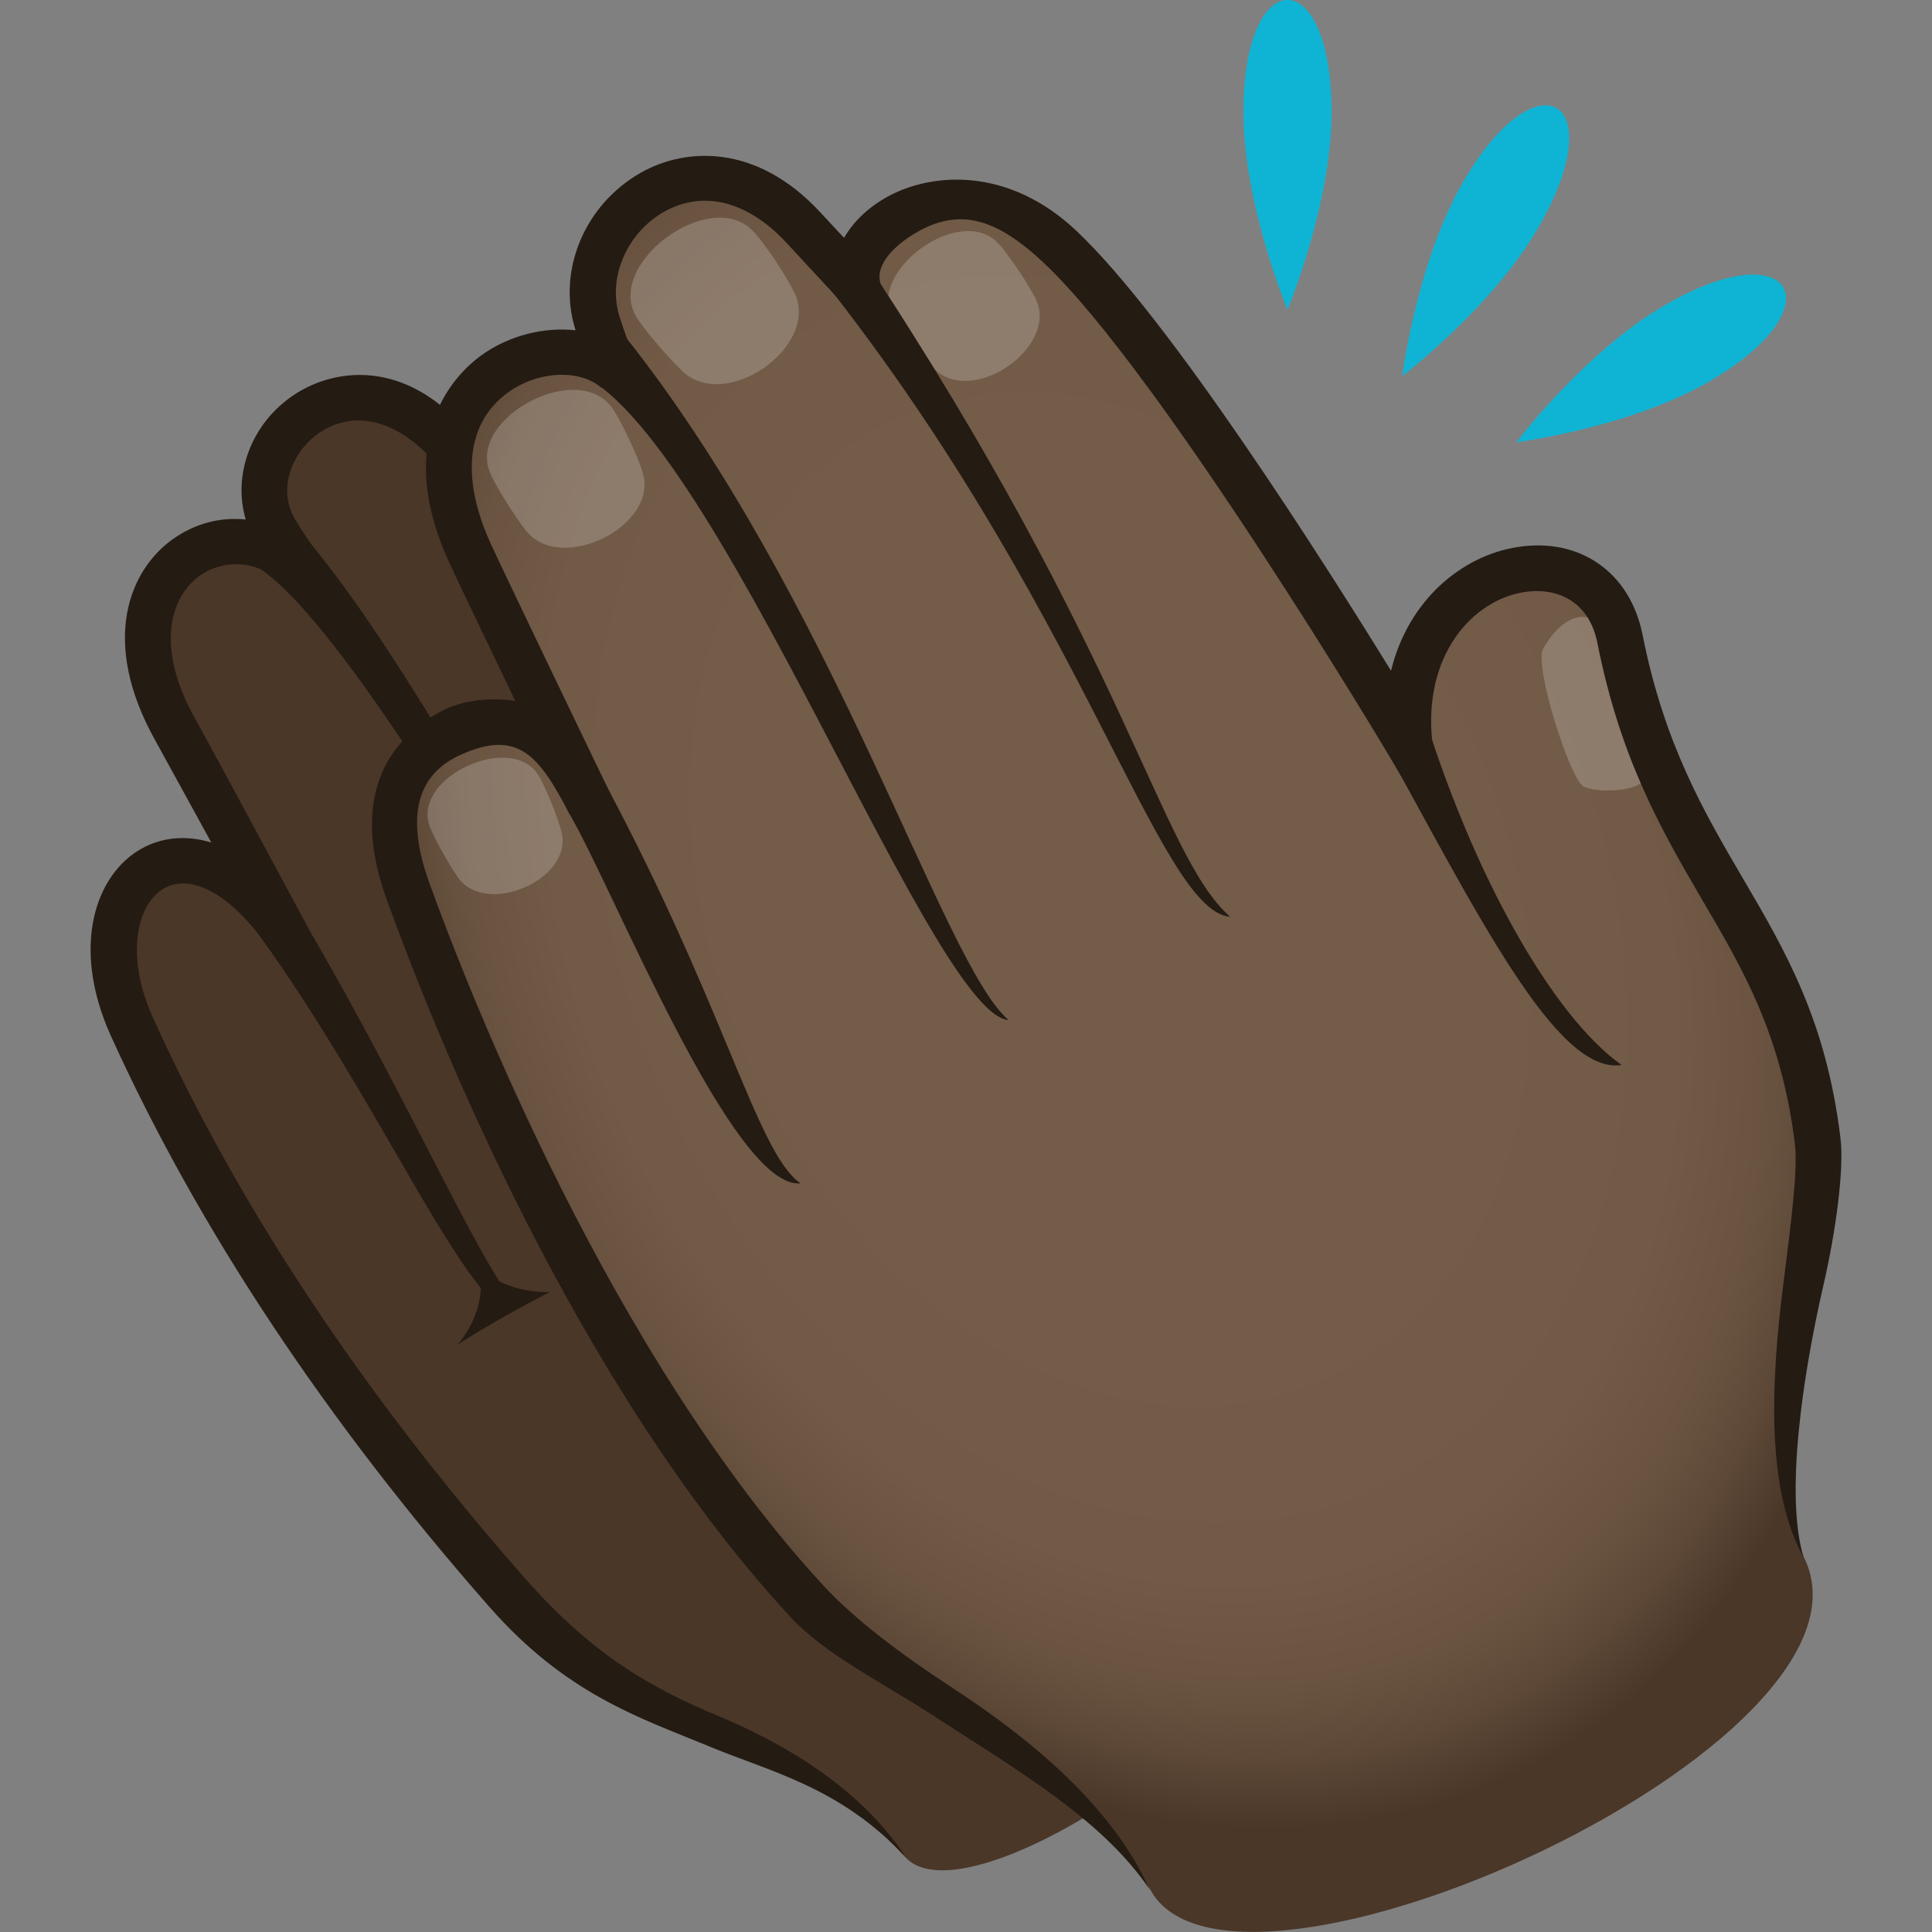 <svg xmlns="http://www.w3.org/2000/svg" xml:space="preserve" style="enable-background:new 0 0 64 64" viewBox="0 0 64 64"><rect x="0" y="0" width="64" height="64" fill="#808080" stroke="none"/><path d="M15.18 15.04c-3.38-4.35-7.68-.3-6.09 2.49.35.6.97 1.44.97 1.44-2.42-2.65-7.16.04-4.26 5.21.53.94 3.77 6.88 3.77 6.88-3.5-5.12-7.3-1.66-5.22 2.95 2.89 6.38 7.18 12.76 12.43 18.74 4.76 5.41 8.53 3.71 13.22 8.78 2.22 2.4 14.33-5.92 12.52-9.94-5.6-12.51-25.16-33.75-27.34-36.55z" style="fill:#4a3728"/><path d="M30.01 61.53c-2.18-2.35-4.52-2.84-6.57-3.7-2.22-.92-4.67-1.69-7.22-4.59-5.44-6.19-9.66-12.56-12.55-18.93-1.34-2.97-.5-5.37 1.04-6.21.62-.34 1.41-.46 2.29-.19-.81-1.47-1.61-2.94-1.85-3.37-1.86-3.32-.85-5.68.59-6.69.72-.51 1.56-.73 2.4-.64-.44-1.48.18-3.19 1.6-4.13 1.14-.76 2.95-1.07 4.69.22 1.61 1.18.16 2.23.16 2.23-1.28-1.57-2.78-2.02-4-1.2-.87.58-1.42 1.81-.83 2.85.32.56.92 1.36.92 1.37l-1.18.93c-.93-1.02-2.15-.93-2.88-.41-.93.66-1.53 2.29-.15 4.75.53.94 3.74 6.92 3.74 6.92l-1.29.7c-1.2-1.76-2.54-2.53-3.47-2.02-.92.5-1.31 2.24-.39 4.28 2.82 6.23 6.96 12.48 12.31 18.56 2.32 2.64 4.3 3.7 6.46 4.6 2.1.88 4.66 2.34 6.18 4.67z" style="fill:#241b13"/><path d="M7.46 18.43c3.44-.47 13.32 19.97 15.87 19.97-2.2-1.59-8.88-15.86-13.59-21.02-.25-.28-2.64 1.09-2.28 1.05zm9 24.82c.15-.09.3-.18.44-.27-1.56-2.16-4.02-8-8-14.41-.12-.19-1.24 1.17-1.1 1.34 4.16 5.46 6.72 11.51 8.66 13.34z" style="fill:#241b13"/><path d="M15.86 41.95c.35 1.49-.71 2.6-.71 2.6s1.04-.7 3.06-1.75c.01 0-1.45.09-2.35-.85z" style="fill:#241b13"/><path d="M48.45 6.06c-1.52 2.64-2 6.4-2 6.4s3-2.29 4.52-4.94c2.47-4.28-.06-5.74-2.52-1.46zm-7.26-2.35c0 3.05 1.46 6.55 1.46 6.55s1.46-3.49 1.46-6.55c0-4.95-2.92-4.95-2.92 0zm13.96 6.4c-2.64 1.53-4.92 4.54-4.92 4.54s3.74-.48 6.37-2c4.27-2.47 2.81-5.02-1.45-2.54z" style="fill:#0fb4d4"/><radialGradient id="a" cx="42.264" cy="30.992" r="26.181" gradientTransform="matrix(.942 -.389 .528 1.244 -19.397 7.676)" gradientUnits="userSpaceOnUse"><stop offset=".436" style="stop-color:#735c48"/><stop offset=".662" style="stop-color:#715a46"/><stop offset=".762" style="stop-color:#6a5441"/><stop offset=".837" style="stop-color:#5d4837"/><stop offset=".9" style="stop-color:#4b3829"/><stop offset=".903" style="stop-color:#4a3728"/></radialGradient><path d="M53.67 21.17c-.84-4.26-7.67-2.5-6.97 3.52 0 0-7.61-12.77-11.57-16.51-3.27-3.08-7.15-.74-6.72 1.29 0 0-.83-.9-1.79-1.93-3.56-3.84-7.85-.11-6.82 3.16.44 1.39.65 1.59.65 1.59-2.04-1.81-7.5.32-4.86 6.05.48 1.05 4.01 8.36 4.01 8.36-3.28-5.74-7.91-2.27-6.07 2.81 2.54 7.05 7.19 17 13.22 23.53 2.77 3 9.06 5.28 11.35 9.55 2.74 5.1 24.7-4.85 21.66-11-1.37-2.77.77-11.32.47-13.78-.89-7.29-5.03-8.91-6.56-16.64z" style="fill:url(#a)"/><path d="M52.4 26.01c-.47-.46-1.59-3.98-1.28-4.52.76-1.35 1.7-1.21 1.9-.66.31.84.97 3.47 1.42 4.84.19.58-1.73.64-2.04.34zM30.96 12.23c-.41-.4-1.17-1.27-1.38-1.63-.91-1.59 2.2-3.86 3.47-2.56.32.33 1 1.34 1.26 1.86.77 1.58-2.06 3.57-3.35 2.33zm-8.36.06c-.46-.44-1.3-1.41-1.53-1.81-1.01-1.77 2.45-4.28 3.86-2.84.36.36 1.11 1.48 1.39 2.06.85 1.77-2.29 3.98-3.72 2.59zm-5.2 5.26c-.37-.48-1.02-1.51-1.18-1.92-.7-1.81 2.92-3.7 4.05-2.13.28.39.84 1.56 1.02 2.15.55 1.77-2.74 3.41-3.89 1.9zm-2.24 11.5c-.3-.43-.82-1.35-.94-1.72-.52-1.6 2.7-3.07 3.6-1.67.23.35.65 1.38.78 1.9.41 1.56-2.52 2.84-3.44 1.49z" style="opacity:.2;fill:#fff"/><path d="M45.54 24.12c3.41 6.17 6.01 11.49 8.18 11.16-2.27-1.6-4.95-6.3-6.65-11.93-.06-.21-1.63.59-1.53.77zM26.87 8.78c8.99 11.15 11.48 21.39 13.88 21.59-2.33-2.06-3.37-8.56-12.12-21.79-.22-.35-2.01-.11-1.76.2zm-8.51 3.45c4.47-.38 12.36 21.38 15.05 21.56-2.19-1.86-5.77-13.97-12.77-22.73-.25-.31-2.67 1.21-2.28 1.17zm.51 14.74c1.47 2.52 5.42 12.46 7.65 12.23-1.48-1.01-2.56-6.14-6.93-14.09-.12-.2-.84 1.66-.72 1.86z" style="fill:#241b13"/><path d="M60.97 37.72c-.47-3.91-1.82-6.21-3.25-8.65-1.27-2.17-2.59-4.42-3.31-8.05-.41-2.05-2.06-3.22-4.13-2.9-1.84.28-3.63 1.75-4.2 4.1-2.35-3.81-7.38-11.71-10.43-14.58-2.25-2.12-4.77-1.93-6.24-1.13-.65.36-1.14.83-1.45 1.37l-.79-.85c-2.09-2.26-4.44-2.16-5.94-1.31-1.87 1.06-2.78 3.25-2.17 5.2 0 .01 0 .02.01.02-1.04-.11-2.2.16-3.14.84-.74.54-3 2.62-1.04 6.87.24.53 1.24 2.61 2.18 4.57 0 0-1.34-.25-2.45.34-1.92 1.02-2.97 3.01-1.82 6.21 1.66 4.59 6.28 16.09 13.37 23.78 1.16 1.26 3.04 2.17 4.82 3.33 2.62 1.71 5.51 3.36 7.1 5.72-1.25-2.75-3.88-4.95-6.53-6.68-1.7-1.11-3.23-2.26-4.27-3.38-7.1-7.7-11.79-19.76-13.06-23.27-.82-2.27-.4-3.64 1.06-4.28 1.85-.82 2.56 0 3.58 1.99l1.4-.59c-.04-.07-3.53-7.32-4-8.35-1.02-2.21-.82-4.05.56-5.04.99-.72 2.38-.78 3.1-.15l.71-.76.4-.26c-.01-.01-.18-.28-.52-1.35-.4-1.27.24-2.76 1.47-3.46 1.3-.74 2.78-.36 4.06 1.02L29.72 12l-.57-2.68c-.11-.5.34-1.06 1-1.49 1.53-1 2.8-.66 4.45.9 3.84 3.62 11.37 16.22 11.44 16.35l1.81 3.04-.4-3.51c-.33-2.9 1.33-4.74 3.06-5 .97-.15 2.12.22 2.41 1.71.77 3.87 2.15 6.23 3.48 8.51 1.35 2.3 2.62 4.47 3.06 8.08.1.83-.13 2.62-.37 4.51-.46 3.55-.56 6.98.66 9.18-.63-2.05-.03-6.06.65-9.01.42-1.82.69-3.85.57-4.87z" style="fill:#241b13"/></svg>